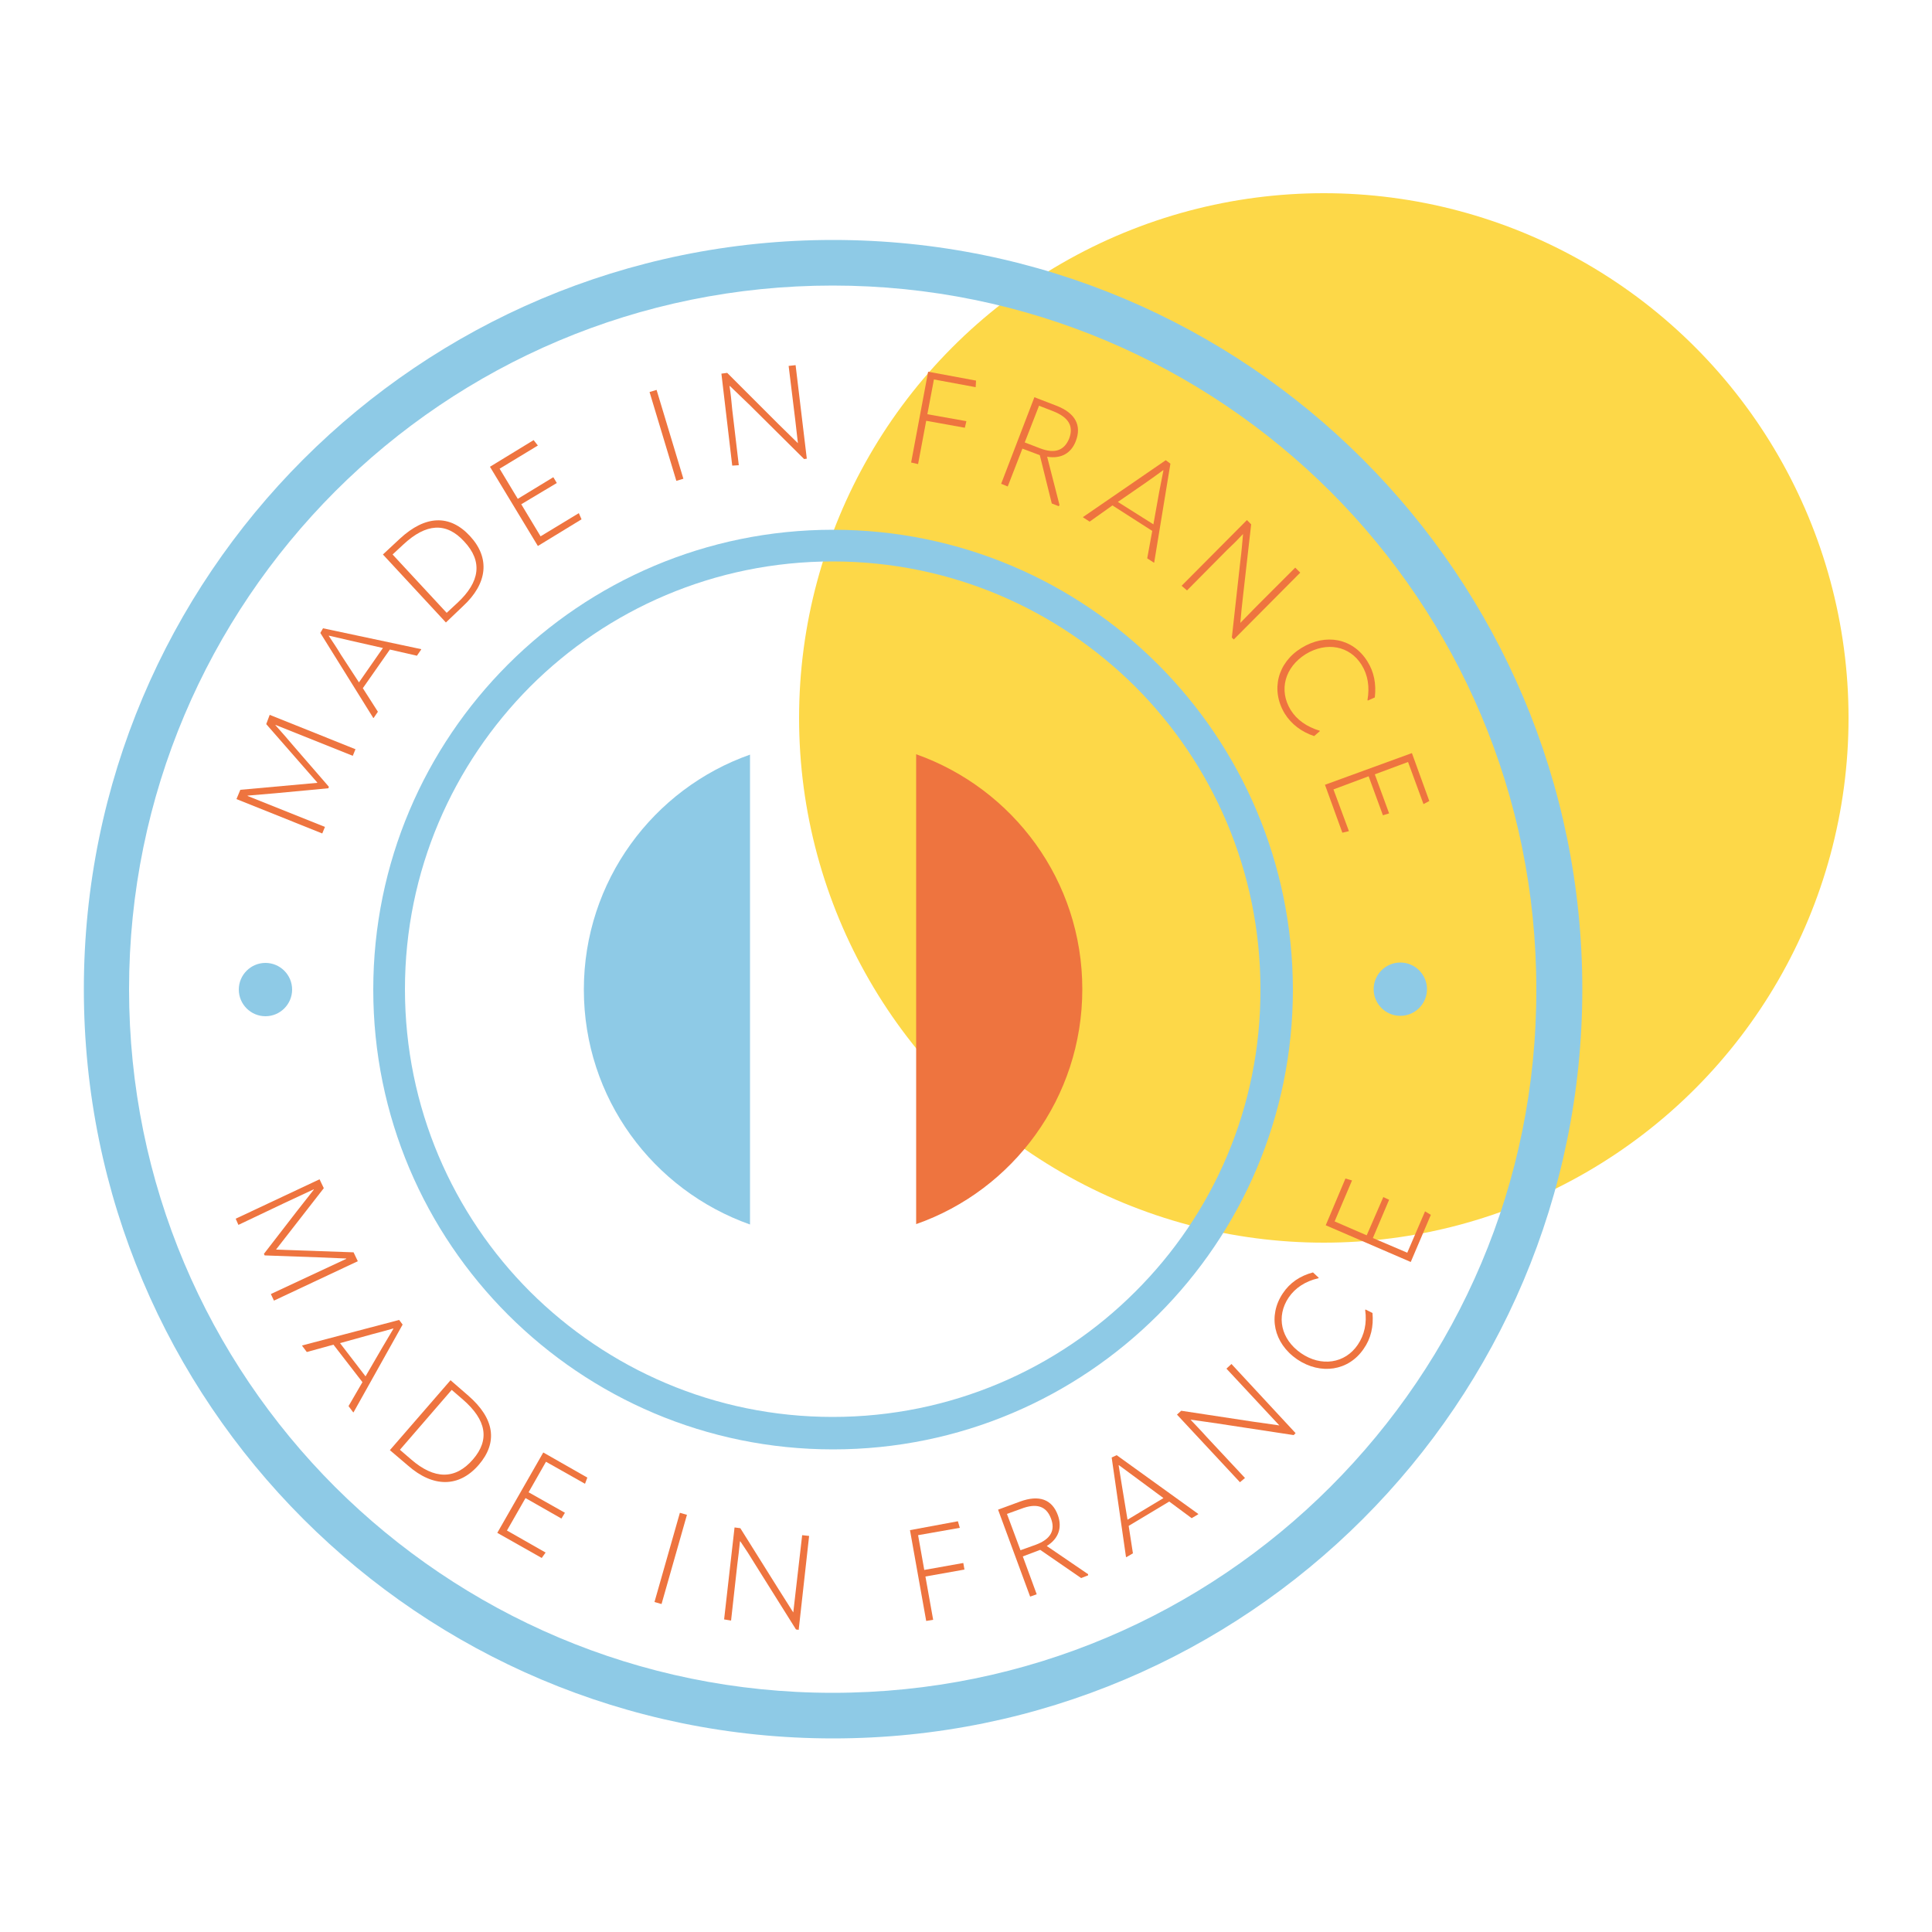 <?xml version="1.0" encoding="UTF-8"?> <svg xmlns="http://www.w3.org/2000/svg" xmlns:xlink="http://www.w3.org/1999/xlink" version="1.1" x="0px" y="0px" viewBox="0 0 500 500" style="enable-background:new 0 0 500 500;" xml:space="preserve"> <style type="text/css"> .st0{display:none;} .st1{display:inline;} .st2{fill:#EE743F;} .st3{fill:#8ECAE6;} .st4{fill:#FDD848;} .st5{fill:#008FD3;} .st6{fill:none;stroke:#025E73;stroke-width:1.984;stroke-miterlimit:10;} .st7{fill:none;stroke:#025E73;stroke-width:2.835;stroke-miterlimit:10;} .st8{fill:none;stroke:#025E73;stroke-width:0.992;stroke-miterlimit:10;} .st9{fill:none;stroke:#025E73;stroke-width:2.126;stroke-miterlimit:10;} .st10{fill:#E37B13;} .st11{fill:#025E73;} .st12{fill:none;stroke:#8ECAE6;stroke-width:2.835;stroke-miterlimit:10;} .st13{fill:#FFFFFF;stroke:#EE743F;stroke-width:2.835;stroke-miterlimit:10;} .st14{fill:none;stroke:#EE743F;stroke-width:2.835;stroke-miterlimit:10;} .st15{fill:none;stroke:#EE743F;stroke-width:1.984;stroke-miterlimit:10;} .st16{display:inline;fill:#EE743F;} .st17{display:inline;fill:none;stroke:#EE743F;stroke-width:2.835;stroke-miterlimit:10;} .st18{display:inline;fill:none;stroke:#8ECAE6;stroke-width:2.835;stroke-miterlimit:10;} .st19{fill:none;stroke:#8ECAE6;stroke-width:1.984;stroke-miterlimit:10;} .st20{display:inline;fill:none;stroke:#EE743F;stroke-width:1.984;stroke-miterlimit:10;} .st21{fill:#FFFFFF;stroke:#8ECAE6;stroke-width:2.835;stroke-miterlimit:10;} .st22{fill:#FFFFFF;stroke:#EE743F;stroke-width:1.984;stroke-miterlimit:10;} .st23{fill:#1D1D1B;} .st24{fill:#FFFFFF;} .st25{display:inline;fill:#FDD848;} .st26{display:inline;fill:#FFFFFF;stroke:#EE743F;stroke-width:2.835;stroke-miterlimit:10;} </style> <g id="rough" class="st0"> </g> <g id="expertise"> </g> <g id="tranquilite_x5F_d_x5F_esprit"> </g> <g id="analyse_x2F_diagnostic"> </g> <g id="politique_x5F_RSE"> </g> <g id="produit_x5F_made_x5F_in_x5F_France"> <g id="non_aplati_00000096029747687286834170000001841845503875326389_" class="st0"> <g class="st1"> <path class="st4" d="M280.4,200.7c-17.9,0-32.5,14.6-32.5,32.5s14.6,32.5,32.5,32.5c17.9,0,32.5-14.6,32.5-32.5 S298.3,200.7,280.4,200.7z"></path> </g> <g class="st1"> <circle class="st12" cx="250" cy="250" r="45"></circle> <g> <g> <path class="st2" d="M218.4,240.3l-5.3-2.1l0.2-0.6l4.8-0.4l0,0l-3.2-3.6l0.2-0.6l5.3,2.1l-0.2,0.4l-3-1.2l-1.8-0.7l0,0 c0.4,0.4,0.8,0.9,1.1,1.3l2.2,2.5l0,0.1l-3.3,0.3c-0.6,0.1-1.1,0.1-1.7,0.2l0,0l1.8,0.7l3,1.2L218.4,240.3z"></path> <path class="st2" d="M218.4,227.6l6.1,1.3l0,0l-0.3,0.4l-1.7-0.4l-1.7,2.4l0.9,1.4l-0.3,0.4l0,0l-3.3-5.3L218.4,227.6z M220.6,231l1.5-2.1l-2-0.4l-1.3-0.3l0,0c0.2,0.4,0.5,0.8,0.7,1.1L220.6,231z"></path> <path class="st2" d="M226,227.3l-3.9-4.2l1.1-1c1.6-1.5,3.1-1.5,4.3-0.2c1.3,1.4,1.1,3-0.4,4.4L226,227.3z M226.1,226.7 l0.7-0.6c1.4-1.3,1.6-2.6,0.4-3.8c-1.1-1.2-2.3-1.1-3.8,0.2l-0.7,0.6L226.1,226.7z"></path> <path class="st2" d="M230.7,220l1.2,2l2.4-1.4l0.2,0.4l-2.7,1.6l-3-4.9l2.7-1.6l0.3,0.3l-2.4,1.4l1.1,1.9l2.2-1.3l0.2,0.3 L230.7,220z"></path> <path class="st2" d="M238.6,213l0.4-0.1l1.7,5.5l-0.4,0.1L238.6,213z"></path> <path class="st2" d="M243.8,217.6l-0.7-5.7l0.4,0l3.2,3.1c0.4,0.4,0.8,0.8,1.2,1.2l0,0l-0.2-1.5l-0.4-3.3l0.4-0.1l0.7,5.8 l-0.2,0l-3.4-3.4c-0.4-0.4-0.8-0.8-1.2-1.2l0,0c0.1,0.5,0.1,0.9,0.2,1.5l0.4,3.5L243.8,217.6z"></path> <path class="st2" d="M256.3,212.2l-0.4,2.1l2.4,0.5l-0.1,0.4l-2.4-0.4l-0.5,2.7l-0.4-0.1l1.1-5.6l3,0.6l0,0.4L256.3,212.2z"></path> <path class="st2" d="M264,220L264,220l-0.5-0.1l-0.8-3l-1.1-0.4l-0.9,2.3l-0.4-0.2l2.1-5.3l1.4,0.5c1.2,0.4,1.6,1.2,1.2,2.2 c-0.3,0.7-0.9,1.1-1.8,1L264,220z M261.9,216.1l0.9,0.4c1,0.4,1.5,0.1,1.8-0.6c0.3-0.8,0-1.3-1-1.7l-0.9-0.3L261.9,216.1z"></path> <path class="st2" d="M270.9,217.4l-1,6.1l0,0l-0.4-0.3l0.3-1.7l-2.5-1.6l-1.4,1l-0.4-0.3l0,0l5.1-3.5L270.9,217.4z M267.6,219.8l2.2,1.4l0.4-2l0.3-1.3l0,0c-0.3,0.3-0.7,0.5-1.1,0.8L267.6,219.8z"></path> <path class="st2" d="M271.6,225l4-4.1l0.3,0.3l-0.5,4.4c-0.1,0.6-0.1,1.1-0.2,1.7l0,0l1-1l2.4-2.4l0.3,0.3l-4.1,4.1l-0.1-0.1 l0.5-4.7c0.1-0.6,0.1-1.1,0.2-1.7l0,0c-0.3,0.3-0.7,0.7-1,1l-2.5,2.5L271.6,225z"></path> <path class="st2" d="M279,228.8c1.5-0.9,3.2-0.6,4.1,0.8c0.4,0.7,0.6,1.4,0.4,2.2l-0.4,0.2l0,0c0.2-0.8,0-1.6-0.3-2.2 c-0.7-1.2-2.2-1.5-3.5-0.7c-1.3,0.8-1.7,2.2-0.9,3.4c0.4,0.6,1,1.1,1.8,1.3l0,0l-0.4,0.3c-0.8-0.3-1.4-0.7-1.8-1.4 C277.1,231.5,277.5,229.8,279,228.8z"></path> <path class="st2" d="M283.2,236.8l-2.2,0.8l0.9,2.6l-0.4,0.1l-1.1-3l5.4-2l1.1,3l-0.4,0.2l-0.9-2.6l-2,0.7l0.9,2.4l-0.4,0.1 L283.2,236.8z"></path> </g> </g> <g> <circle class="st3" cx="214.9" cy="250" r="1.6"></circle> <circle class="st3" cx="285.1" cy="250" r="1.6"></circle> </g> <g> <path class="st2" d="M213,264.2l5.2-2.4l0.3,0.6l-2.9,3.8l0,0l4.8,0.2l0.3,0.6l-5.2,2.4l-0.2-0.4l2.9-1.4l1.8-0.8l0,0 c-0.6,0-1.1,0-1.7-0.1l-3.3-0.1l0-0.1l2-2.6c0.4-0.5,0.7-0.9,1-1.3l0,0l-1.8,0.8l-2.9,1.4L213,264.2z"></path> <path class="st2" d="M223.4,270.8l-3,5.4l0,0l-0.3-0.4l0.9-1.5l-1.8-2.3l-1.7,0.5l-0.3-0.4l0,0l6-1.6L223.4,270.8z M219.5,271.9 l1.6,2.1l1-1.8l0.7-1.2l0,0c-0.4,0.1-0.9,0.2-1.3,0.4L219.5,271.9z"></path> <path class="st2" d="M222.6,278.5l3.7-4.3l1.1,0.9c1.6,1.4,1.8,2.9,0.6,4.3c-1.2,1.4-2.8,1.4-4.4,0.1L222.6,278.5z M223.2,278.5 l0.7,0.6c1.4,1.2,2.7,1.3,3.8,0c1.1-1.2,0.8-2.4-0.6-3.7l-0.7-0.6L223.2,278.5z"></path> <path class="st2" d="M231,281.5l-1.1,2l2.4,1.4l-0.3,0.3l-2.7-1.6l2.8-5l2.7,1.6l-0.2,0.4l-2.4-1.4l-1.1,1.9l2.2,1.3l-0.2,0.4 L231,281.5z"></path> <path class="st2" d="M240.5,282.4l0.4,0.1l-1.6,5.5l-0.4-0.1L240.5,282.4z"></path> <path class="st2" d="M243.3,289l0.6-5.7l0.4,0l2.4,3.8c0.3,0.5,0.6,1,0.9,1.4l0,0l0.2-1.5l0.4-3.3l0.4,0l-0.6,5.8l-0.2,0l-2.5-4 c-0.3-0.5-0.6-0.9-0.9-1.4l0,0c0,0.5-0.1,0.9-0.2,1.5l-0.4,3.5L243.3,289z"></path> <path class="st2" d="M255.3,283.8l0.4,2.1l2.4-0.4l0.1,0.4l-2.4,0.4l0.5,2.7l-0.4,0.1l-1-5.6l3-0.5l0.1,0.4L255.3,283.8z"></path> <path class="st2" d="M265.8,286.2L265.8,286.2l-0.4,0.2l-2.5-1.7l-1.1,0.4l0.9,2.4l-0.4,0.2l-2-5.4l1.4-0.5 c1.2-0.4,2-0.1,2.4,0.9c0.3,0.7,0,1.4-0.7,1.9L265.8,286.2z M261.6,284.7l0.9-0.3c1-0.4,1.2-0.9,1-1.6c-0.3-0.8-0.9-1-1.9-0.6 l-0.9,0.3L261.6,284.7z"></path> <path class="st2" d="M267.6,278.9l5,3.6l0,0l-0.4,0.2l-1.4-1l-2.5,1.5l0.3,1.7l-0.4,0.2l0,0l-0.9-6.2L267.6,278.9z M268.3,282.8 l2.2-1.3l-1.7-1.2l-1.1-0.8l0,0c0.1,0.4,0.1,0.9,0.2,1.3L268.3,282.8z"></path> <path class="st2" d="M275.2,280.5l-3.9-4.2l0.3-0.2l4.4,0.7c0.6,0.1,1.1,0.2,1.7,0.2l0,0l-1-1.1l-2.3-2.4l0.3-0.3l4,4.3 l-0.1,0.1l-4.7-0.7c-0.6-0.1-1.1-0.2-1.7-0.2l0,0c0.3,0.3,0.6,0.7,1,1.1l2.4,2.5L275.2,280.5z"></path> <path class="st2" d="M278.8,272.9c-1.5-1-1.8-2.7-0.9-4.1c0.4-0.6,1.1-1.1,1.9-1.3l0.4,0.3l0,0c-0.8,0.2-1.4,0.6-1.8,1.2 c-0.8,1.2-0.5,2.6,0.8,3.5c1.3,0.9,2.7,0.6,3.5-0.5c0.4-0.6,0.6-1.3,0.5-2.2l0,0l0.4,0.2c0.1,0.8-0.1,1.6-0.6,2.2 C281.9,273.6,280.2,273.9,278.8,272.9z"></path> <path class="st2" d="M283.4,265.4l2.1,0.9l1.1-2.5l0.4,0.2l-1.2,2.9l-5.3-2.3l1.2-2.9l0.4,0.1l-1.1,2.5l2,0.9l1-2.4l0.4,0.2 L283.4,265.4z"></path> </g> <path class="st3" d="M244.9,264.6c-6-2.1-10.3-7.8-10.3-14.6c0-6.7,4.3-12.4,10.3-14.6V264.6z"></path> <path class="st2" d="M255.1,235.4c6,2.1,10.3,7.8,10.3,14.6c0,6.7-4.3,12.4-10.3,14.6V235.4z"></path> <circle class="st19" cx="250" cy="250" r="27.5"></circle> </g> </g> <g id="aplati_00000000205395046059801110000007597025277498921405_"> <circle class="st4" cx="342.6" cy="185.8" r="135.8"></circle> <path class="st3" d="M194.1,316.9c-25.1-8.9-43-32.7-43-60.8s18-52,43-60.8L194.1,316.9z"></path> <g> <path class="st2" d="M83.4,215.7l-22.2-8.9l1-2.4l19.9-1.8l0-0.1l-13.2-15.1l0.9-2.4l22.2,8.9l-0.7,1.7l-12.5-5l-7.5-3l0,0.1 c1.6,1.8,3.2,3.6,4.7,5.4l9.1,10.5L85,204l-13.8,1.3c-2.4,0.2-4.7,0.4-7.1,0.6l0,0.1l7.5,3l12.5,5L83.4,215.7z"></path> <path class="st2" d="M83.6,162.6L109,168l0,0.1l-1.1,1.6l-7-1.6l-7,10l3.9,6.1l-1.1,1.6l-0.1,0l-13.7-22L83.6,162.6z M92.9,176.6 l6.2-8.9l-8.4-1.9l-5.6-1.3l0,0.1c1,1.5,2.1,3.1,3.1,4.8L92.9,176.6z"></path> <path class="st2" d="M115.4,161.1l-16.3-17.6l4.4-4.1c6.6-6.1,12.9-6.3,18.1-0.7c5.3,5.7,4.6,12.3-1.8,18.2L115.4,161.1z M115.6,158.6l2.8-2.6c5.8-5.4,6.6-10.7,1.7-15.9c-4.6-5-9.8-4.7-15.7,0.8l-2.8,2.6L115.6,158.6z"></path> <polygon class="st2" points="134.9,130.5 139.9,138.8 149.8,132.8 150.5,134.4 139.2,141.3 126.8,120.8 138.1,113.9 139.2,115.3 129.3,121.3 134,129.1 143.2,123.5 144.1,125 "></polygon> <rect x="171.4" y="100.7" transform="matrix(0.958 -0.289 0.289 0.958 -25.201 54.519)" class="st2" width="1.9" height="24"></rect> <path class="st2" d="M189.5,120.5l-2.8-23.8l1.5-0.2l13.2,13.2c1.7,1.7,3.4,3.3,5.1,5l0,0l-0.7-6.1l-1.7-13.9l1.8-0.2l2.9,24.2 l-0.7,0.1l-14.1-14c-1.7-1.6-3.4-3.3-5.1-4.9l-0.1,0c0.3,1.9,0.5,3.9,0.7,6.1l1.7,14.4L189.5,120.5z"></path> <polygon class="st2" points="241.7,98.2 240,107.2 250.1,109 249.7,110.7 239.7,108.9 237.6,120.1 235.8,119.7 240.2,96.2 252.6,98.5 252.5,100.2 "></polygon> <path class="st2" d="M274.2,130.7L274,131l-1.8-0.7l-3.1-12.5l-4.5-1.7l-3.8,9.8l-1.7-0.7l8.6-22.4l5.7,2.2 c4.9,1.9,6.6,5.1,5,9.2c-1.2,3.1-3.8,4.6-7.4,4L274.2,130.7z M265.2,114.5l3.9,1.5c4.1,1.6,6.4,0.4,7.6-2.5 c1.2-3.2-0.1-5.5-4.2-7.1l-3.6-1.4L265.2,114.5z"></path> <path class="st2" d="M302.9,120l-4.2,25.6l-0.1,0l-1.7-1.1l1.3-7.1l-10.3-6.6l-5.9,4.2l-1.7-1.1l0-0.1l21.4-14.7L302.9,120z M289.3,129.9l9.2,5.8l1.5-8.4l1.1-5.6l-0.1,0c-1.5,1.1-3,2.2-4.6,3.3L289.3,129.9z"></path> <path class="st2" d="M305.8,151.6l16.9-17l1.1,1.1l-2.1,18.5c-0.3,2.4-0.5,4.7-0.7,7l0,0l4.3-4.4l9.9-9.9l1.3,1.3l-17.2,17.3 l-0.5-0.5l2.2-19.8c0.3-2.3,0.5-4.7,0.7-7l0,0c-1.3,1.4-2.7,2.8-4.3,4.3l-10.2,10.3L305.8,151.6z"></path> <path class="st2" d="M336.8,167.7c6.3-3.9,13.4-2.5,17.1,3.5c1.7,2.7,2.3,5.8,1.9,9.3l-1.8,0.8l-0.1-0.1c0.6-3.5,0.1-6.5-1.5-9.1 c-3.1-5-9.1-6.1-14.5-2.8c-5.4,3.4-7,9.3-3.9,14.4c1.6,2.6,4.2,4.4,7.5,5.4l0.1,0.1l-1.5,1.3c-3.3-1.1-5.9-3.1-7.6-5.8 C328.8,178.6,330.6,171.5,336.8,167.7z"></path> <polygon class="st2" points="354.2,200.9 345.1,204.3 349.1,215.1 347.4,215.5 342.9,203.1 365.4,194.9 369.9,207.3 368.4,208.1 364.4,197.2 355.8,200.4 359.5,210.5 357.9,211 "></polygon> <path class="st2" d="M61,315.4l21.7-10.2l1.1,2.3l-12.3,15.8l0,0.1l20,0.7l1.1,2.3l-21.7,10.2l-0.8-1.7l12.2-5.7l7.3-3.4l0-0.1 c-2.4-0.1-4.8-0.2-7.2-0.3l-13.9-0.5l-0.2-0.4l8.5-11c1.5-1.9,2.9-3.7,4.4-5.6l0-0.1l-7.3,3.4L61.7,317L61,315.4z"></path> <path class="st2" d="M104.2,342.8l-12.7,22.7l-0.1,0l-1.2-1.6l3.6-6.2l-7.5-9.7l-6.9,1.9l-1.2-1.6l0-0.1l25.1-6.6L104.2,342.8z M88,347.6l6.6,8.6l4.3-7.4l2.9-4.9l0-0.1c-1.7,0.5-3.6,1-5.5,1.5L88,347.6z"></path> <path class="st2" d="M100.9,375.3l15.7-18.1l4.6,4c6.8,5.9,7.7,12.1,2.7,17.9c-5.1,5.9-11.8,5.9-18.3,0.2L100.9,375.3z M103.5,375.2l2.9,2.5c6,5.2,11.4,5.3,16,0c4.4-5.1,3.5-10.2-2.6-15.5l-2.9-2.5L103.5,375.2z"></path> <polygon class="st2" points="136,387.7 131.2,396.1 141.2,401.8 140.2,403.2 128.7,396.7 140.6,375.9 152,382.4 151.4,384 141.3,378.3 136.8,386.2 146.2,391.5 145.3,393 "></polygon> <rect x="161.5" y="402.4" transform="matrix(0.274 -0.962 0.962 0.274 -261.982 459.706)" class="st2" width="24" height="1.9"></rect> <path class="st2" d="M187.4,419.1l2.7-23.8l1.5,0.2l9.9,15.8c1.3,2,2.5,4,3.8,6l0,0l0.7-6.1l1.6-13.9l1.8,0.2l-2.7,24.3l-0.7-0.1 l-10.6-16.9c-1.2-2-2.5-4-3.8-5.9l-0.1,0c-0.2,1.9-0.4,3.9-0.7,6.1l-1.6,14.4L187.4,419.1z"></path> <polygon class="st2" points="237.6,397.3 239.2,406.3 249.3,404.5 249.6,406.2 239.5,408 241.5,419.2 239.7,419.5 235.5,396 247.9,393.7 248.4,395.4 "></polygon> <path class="st2" d="M281.6,407.4l0,0.3l-1.8,0.7l-10.6-7.3l-4.5,1.7l3.6,9.8l-1.7,0.6l-8.3-22.5l5.7-2.1 c4.9-1.8,8.3-0.6,9.8,3.6c1.1,3.1,0.2,6-2.9,7.9L281.6,407.4z M264.1,401.2l3.9-1.4c4.1-1.5,5.1-3.9,4-6.8 c-1.2-3.2-3.7-4.1-7.8-2.5l-3.6,1.3L264.1,401.2z"></path> <path class="st2" d="M289,376.6l21.1,15.2l0,0.1l-1.7,1l-5.8-4.3l-10.5,6.3l1.1,7.1l-1.7,1l-0.1-0.1l-3.7-25.7L289,376.6z M291.8,393.3l9.3-5.6l-6.9-5.1l-4.6-3.4l-0.1,0c0.3,1.8,0.6,3.7,0.9,5.6L291.8,393.3z"></path> <path class="st2" d="M320.9,383.6l-16.3-17.5l1.1-1l18.4,2.8c2.4,0.3,4.7,0.7,7,1l0,0l-4.2-4.5l-9.5-10.2l1.3-1.2l16.6,17.9 l-0.5,0.5l-19.7-3c-2.3-0.3-4.6-0.7-7-1l0,0c1.3,1.4,2.7,2.8,4.2,4.5l9.9,10.6L320.9,383.6z"></path> <path class="st2" d="M335.7,351.8c-6.1-4.2-7.6-11.3-3.7-17.1c1.8-2.7,4.4-4.5,7.8-5.4l1.5,1.4l-0.1,0.1c-3.4,0.8-6,2.5-7.7,5 c-3.3,4.9-2,10.8,3.2,14.4c5.2,3.6,11.4,2.7,14.7-2.2c1.7-2.5,2.4-5.6,1.9-9l0.1-0.1l1.8,0.9c0.3,3.5-0.4,6.6-2.3,9.3 C349,354.8,341.8,355.9,335.7,351.8z"></path> <polygon class="st2" points="355.3,320.4 364.2,324.2 368.8,313.5 370.3,314.4 365.1,326.6 343.1,317.1 348.2,305 349.9,305.5 345.4,316.1 353.7,319.7 358,309.8 359.5,310.5 "></polygon> <path class="st2" d="M237.1,195.2c25.1,8.9,43,32.7,43,60.8c0,28.1-17.9,52-43,60.8V195.2z"></path> </g> <g> <path class="st3" d="M215.6,62.1c-107.1,0-193.9,86.8-193.9,193.9c0,107.1,86.8,193.9,193.9,193.9 c107.1,0,193.9-86.8,193.9-193.9C409.5,148.9,322.7,62.1,215.6,62.1z M344.3,384.8c-33,33-78.5,53.3-128.8,53.3 c-50.3,0-95.8-20.4-128.8-53.3c-33-33-53.3-78.5-53.3-128.8c0-50.3,20.4-95.8,53.3-128.8c33-33,78.5-53.3,128.8-53.3 c50.3,0,95.8,20.4,128.8,53.3c33,33,53.3,78.5,53.3,128.8C397.7,306.4,377.3,351.8,344.3,384.8z"></path> <path class="st3" d="M68.7,249.2c-3.8,0-6.9,3.1-6.9,6.9s3.1,6.9,6.9,6.9c3.8,0,6.9-3.1,6.9-6.9S72.5,249.2,68.7,249.2z"></path> <path class="st3" d="M362.4,262.9c3.8,0,6.9-3.1,6.9-6.9s-3.1-6.9-6.9-6.9c-3.8,0-6.9,3.1-6.9,6.9S358.6,262.9,362.4,262.9z"></path> <path class="st3" d="M215.6,137.1c-65.7,0-119,53.3-119,119c0,65.7,53.3,119,119,119c65.7,0,119-53.3,119-119 C334.5,190.4,281.3,137.1,215.6,137.1z M293.8,334.3c-20,20-47.7,32.4-78.3,32.4c-30.6,0-58.2-12.4-78.3-32.4 c-20-20-32.4-47.7-32.4-78.3c0-30.6,12.4-58.2,32.4-78.3c20-20,47.7-32.4,78.3-32.4c30.6,0,58.2,12.4,78.3,32.4 c20,20,32.4,47.7,32.4,78.3C326.3,286.6,313.9,314.3,293.8,334.3z"></path> </g> </g> </g> <g id="prix_x5F_fixes"> </g> <g id="reactivite_x2F_adaptabilite"> </g> <g id="deplacement_x5F_velo_x5F_cargo"> </g> <g id="approche_x5F_personnalisee"> </g> <g id="securite"> </g> <g id="air_x2F_ventilation"> </g> <g id="electricite"> </g> <g id="eau"> </g> </svg> 